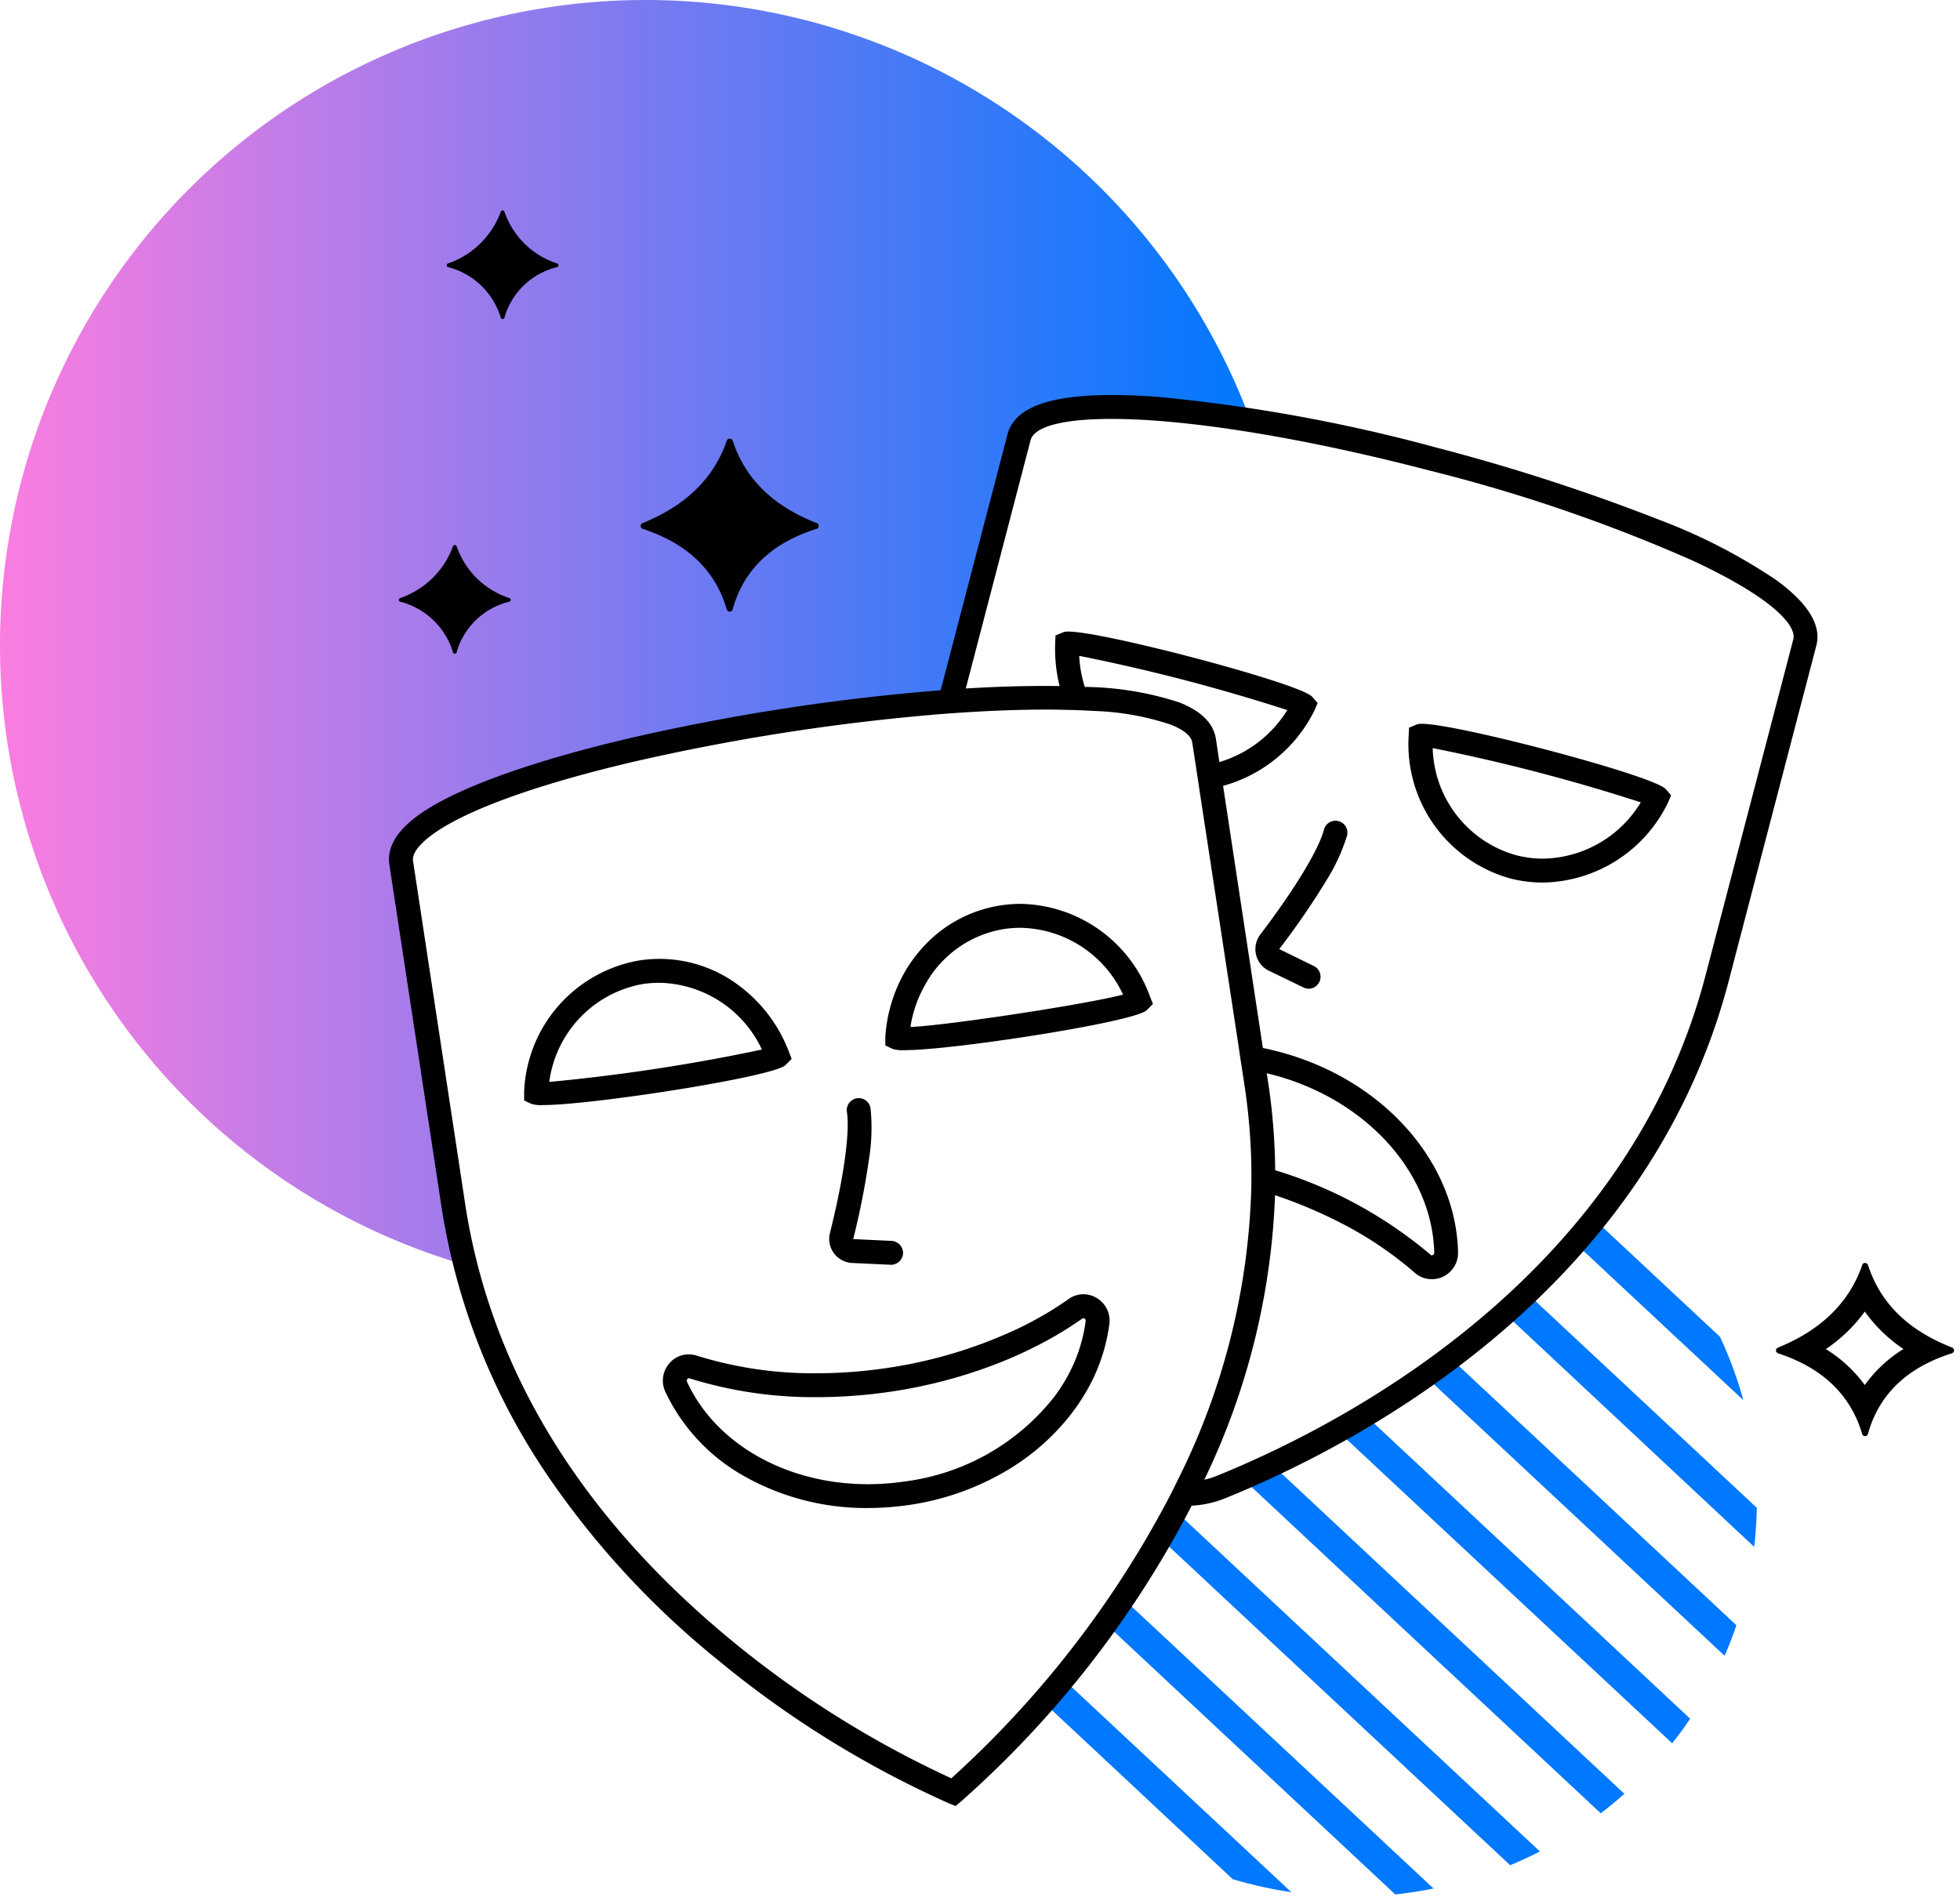 <svg id="illustration-astral-personality-color" xmlns="http://www.w3.org/2000/svg" xmlns:xlink="http://www.w3.org/1999/xlink" width="186.692" height="181" viewBox="0 0 186.692 181">
  <defs>
    <linearGradient id="linear-gradient" x1="1" y1="0.544" x2="0" y2="0.544" gradientUnits="objectBoundingBox">
      <stop offset="0" stop-color="#0078ff"/>
      <stop offset="1" stop-color="#fb7de0"/>
    </linearGradient>
  </defs>
  <path id="Combined_Shape" data-name="Combined Shape" d="M5.942,38.534q.836-1.162,1.673-2.391L37.144,63.726c-.444.09-.876.17-1.32.25-.775.125-1.549.227-2.323.319Zm12.067,24.3L0,45.99c.615-.695,1.241-1.434,1.878-2.2L23.6,64.078A40.739,40.739,0,0,1,18.009,62.837ZM11.179,30.428c.49-.853.968-1.73,1.434-2.619L47.277,60.2c-.626.319-1.264.626-1.913.91h-.045v.024c-.285.136-.581.25-.877.375Zm7.73-5.795c.9-.376,1.855-.808,2.857-1.286L55.325,54.71l-.49.421c-.58.5-1.161.978-1.764,1.434Zm9.118-4.485c.853-.477,1.73-.99,2.618-1.513L61.585,47.549c-.261.387-.524.785-.808,1.161-.3.41-.6.8-.9,1.184Zm8.332-5.225c.785-.557,1.582-1.127,2.38-1.742L65.991,38.647c-.194.57-.4,1.127-.615,1.7-.17.41-.342.807-.512,1.206Zm7.57-5.976c.706-.626,1.412-1.275,2.106-1.947l21.9,20.457a37.22,37.22,0,0,1-.25,3.722Zm6.693-6.716C51.249,1.5,51.875.762,52.478,0L64.329,11.076l.1.091A37.882,37.882,0,0,1,66.651,17.2Z" transform="translate(99.402 116.193)" fill="#0078ff"/>
  <path id="Planete_bg" data-name="Planete bg" d="M61.472,0A61.48,61.48,0,0,0,44.328,120.519c-.455-1.833-.842-3.722-1.138-5.658L38.215,82.212c-1.013-6.67,29.506-13.8,52.3-15.424l6.546-25.124c.922-3.506,10.245-3.529,22.039-1.639A61.5,61.5,0,0,0,61.472,0Z" transform="translate(0 0)" fill="url(#linear-gradient)"/>
  <path id="Combined_Shape-2" data-name="Combined Shape" d="M53.963,134.43h0l-.614-.25a95.723,95.723,0,0,1-22.088-13.719,81.817,81.817,0,0,1-16.235-17.636A62.468,62.468,0,0,1,5.013,77.4L.039,44.75c-.229-1.5.548-2.973,2.31-4.372,3.245-2.6,10.536-5.322,20.529-7.67A204,204,0,0,1,52.551,28.13L58.916,3.747C59.572,1.225,62.828,0,68.874,0,70.206,0,71.7.061,73.3.183A157.188,157.188,0,0,1,99.737,5a188.678,188.678,0,0,1,21.343,6.921,53.934,53.934,0,0,1,11.046,5.7c3.047,2.216,4.337,4.317,3.834,6.246l-8.345,31.954c-7.879,30.192-36.187,44.536-47.993,49.3a9.788,9.788,0,0,1-3.165.695A97.376,97.376,0,0,1,54.487,134l-.523.432ZM54.339,30.27l-.327.024H54c-.675.049-1.373.1-2.066.158a206.307,206.307,0,0,0-28.6,4.481c-9.6,2.246-16.547,4.81-19.561,7.221-.744.6-1.6,1.468-1.479,2.243l4.963,32.66c2.27,14.894,10.085,28.276,23.227,39.776a96.009,96.009,0,0,0,23.082,14.956A96.532,96.532,0,0,0,73.988,105.63a.279.279,0,0,0,.054-.085l.013-.029c.169-.325.333-.642.49-.956.215-.417.385-.76.535-1.082a66.1,66.1,0,0,0,7.058-27.936c.011-.386.011-.786.011-1.172,0-.2,0-.4-.006-.592v-.006c0-.191-.005-.388-.005-.586a57.857,57.857,0,0,0-.649-7.422l-.239-1.583-.182-1.161L80.9,61.86,77.2,37.624l-.171-1.138-.17-1.127L76.514,33.1c-.133-.839-1.363-1.43-2.083-1.708a25.565,25.565,0,0,0-7.149-1.286l-.4-.022H66.87l-.909-.047-.41-.013c-.289-.01-.587-.02-.887-.02-.692-.023-1.419-.034-2.163-.034C60.024,29.975,57.279,30.074,54.339,30.27Zm23.325,73.072A6.553,6.553,0,0,0,78.779,103c11.485-4.632,39.021-18.558,46.64-47.754l8.344-31.965c.342-1.313-1.993-3.974-9.573-7.5A154.227,154.227,0,0,0,99.156,7.207c-12-3.132-23.06-4.929-30.337-4.929-4.627,0-7.364.723-7.707,2.038l-6.17,23.644c2.631-.16,5.118-.24,7.391-.24.523,0,1.043,0,1.545.012a14.855,14.855,0,0,1-.421-4.053l.034-.774.786-.32a1.362,1.362,0,0,1,.424-.048c1.791,0,7.561,1.322,12.485,2.632,4.583,1.22,10.15,2.891,10.758,3.587l.512.591-.33.763a13.781,13.781,0,0,1-8.675,7.126l3.791,24.976c.5.1,1,.22,1.468.342,9.875,2.574,16.916,10.429,17.121,19.1a2.516,2.516,0,0,1-1.446,2.356,2.448,2.448,0,0,1-1.058.227,2.418,2.418,0,0,1-1.617-.615,35.512,35.512,0,0,0-7.365-4.906A45.265,45.265,0,0,0,84.4,76.237,68.078,68.078,0,0,1,77.665,103.342Zm6.067-37.931a58.713,58.713,0,0,1,.682,8.447,41.545,41.545,0,0,1,14.8,8.048.134.134,0,0,0,.114.058.212.212,0,0,0,.091-.024.221.221,0,0,0,.148-.227c-.194-7.666-6.536-14.641-15.424-16.962l-.055-.013c-.161-.04-.327-.081-.479-.112ZM66.28,27.811a30.118,30.118,0,0,1,8.982,1.469c2.1.822,3.278,1.993,3.506,3.483l.331,2.208a11.446,11.446,0,0,0,6.466-4.952,176.368,176.368,0,0,0-19.819-5.168A11.687,11.687,0,0,0,66.28,27.811ZM33.95,103.067a18.062,18.062,0,0,1-7.626-8.1,2.515,2.515,0,0,1,.4-2.732,2.4,2.4,0,0,1,1.826-.832,2.582,2.582,0,0,1,.793.127A37.266,37.266,0,0,0,40.72,93.2a45.811,45.811,0,0,0,6.891-.528,44.416,44.416,0,0,0,11.9-3.541c.676-.305,1.343-.641,2.038-1.025a31.1,31.1,0,0,0,3.176-1.969,2.46,2.46,0,0,1,1.429-.467,2.433,2.433,0,0,1,1.269.365,2.506,2.506,0,0,1,1.195,2.493,17.3,17.3,0,0,1-2.47,6.864,18.8,18.8,0,0,1-1.388,1.97,21.964,21.964,0,0,1-6.5,5.443,25.5,25.5,0,0,1-8.647,2.934,28.09,28.09,0,0,1-3.973.3A23.635,23.635,0,0,1,33.95,103.067Zm-5.52-9.321a.21.21,0,0,0-.034.274c2.723,5.922,9.484,9.748,17.223,9.749a24.234,24.234,0,0,0,3.642-.279A21.572,21.572,0,0,0,63.4,95.407,16.33,16.33,0,0,0,64.732,93.3a14.747,14.747,0,0,0,1.628-5.066.234.234,0,0,0-.114-.25.171.171,0,0,0-.1-.033.2.2,0,0,0-.115.042A33.148,33.148,0,0,1,62.7,90.068c-.6.328-1.243.657-2.038,1.036-.86.414-1.816.824-2.926,1.253a46.923,46.923,0,0,1-9.778,2.573,48.2,48.2,0,0,1-7.2.547,39.822,39.822,0,0,1-12.121-1.788.114.114,0,0,1-.031-.005.222.222,0,0,0-.049-.006A.156.156,0,0,0,28.43,93.745ZM47.771,82.863l-3.653-.171A2.293,2.293,0,0,1,42,79.857c1.321-5.281,1.924-9.607,1.617-11.577a1.14,1.14,0,0,1,2.254-.341,18.566,18.566,0,0,1-.114,4.633,75.037,75.037,0,0,1-1.537,7.844l3.345.159.308.012a1.161,1.161,0,0,1,1.093,1.195,1.146,1.146,0,0,1-1.138,1.082Zm-34.2-15.324-.695-.33v-.842a13.233,13.233,0,0,1,10.985-12.5,12.567,12.567,0,0,1,9.265,2.24,14.085,14.085,0,0,1,4.954,6.424l.274.717-.592.6c-1.209,1.128-18.432,3.8-23.074,3.8A3.242,3.242,0,0,1,13.574,67.539ZM24.207,56.11a10.915,10.915,0,0,0-8.937,9.334A178.181,178.181,0,0,0,35.522,62.36,11,11,0,0,0,25.744,56,11.687,11.687,0,0,0,24.207,56.11ZM47.976,62.3l-.695-.33v-.842a14.309,14.309,0,0,1,1.468-5.441,13.38,13.38,0,0,1,2.14-3.107,12.552,12.552,0,0,1,9.272-4.1A13.346,13.346,0,0,1,72.485,57.3l.285.717-.6.6c-1.053.983-13.957,3.077-20.3,3.643-1.022.092-1.728.137-2.289.148-.17.012-.339.012-.489.012A3.265,3.265,0,0,1,47.976,62.3ZM58.608,50.875a10.466,10.466,0,0,0-7.525,5.294,11.6,11.6,0,0,0-1.412,4.041c.3-.014.935-.051,1.844-.148,4.818-.49,15.152-2.091,18.408-2.937a10.985,10.985,0,0,0-9.778-6.363A10.178,10.178,0,0,0,58.608,50.875ZM87.1,56.44l-3.29-1.592a2.265,2.265,0,0,1-1.218-1.527,2.291,2.291,0,0,1,.4-1.913c3.29-4.337,5.555-8.07,6.067-9.994a1.135,1.135,0,1,1,2.2.569,18.283,18.283,0,0,1-1.935,4.212A73.914,73.914,0,0,1,84.8,52.787l3.016,1.479.285.137a1.141,1.141,0,0,1-.5,2.163A1.123,1.123,0,0,1,87.1,56.44Zm19.66-10.393a13.263,13.263,0,0,1-9.631-13.58l.034-.775.786-.319a1.373,1.373,0,0,1,.426-.048c1.8,0,7.567,1.323,12.489,2.633,4.582,1.221,10.15,2.894,10.763,3.6l.5.581-.33.763a13.464,13.464,0,0,1-11.885,7.547A12.484,12.484,0,0,1,106.761,46.047Zm.581-2.208a10.172,10.172,0,0,0,2.575.332,11.068,11.068,0,0,0,9.321-5.363,176.421,176.421,0,0,0-19.82-5.169A10.9,10.9,0,0,0,107.342,43.84Z" transform="translate(37.049 37.633)"/>
  <path id="etoiles_gauche" data-name="etoiles gauche" d="M5.155,42.1A7.084,7.084,0,0,0,.129,37.279a.183.183,0,0,1-.011-.346,8.189,8.189,0,0,0,5.039-4.939.185.185,0,0,1,.35.015,7.905,7.905,0,0,0,5.023,4.923.183.183,0,0,1-.014.347A6.891,6.891,0,0,0,5.5,42.1a.175.175,0,0,1-.172.133A.177.177,0,0,1,5.155,42.1Zm26.08-4.08c-1.057-3.606-3.611-6.24-8-7.681a.292.292,0,0,1-.019-.552c3.984-1.61,6.749-4.163,8.026-7.868a.3.3,0,0,1,.558.027c1.244,3.79,4.042,6.295,8,7.841a.291.291,0,0,1-.022.552c-4.368,1.379-6.967,3.982-7.988,7.678a.286.286,0,0,1-.552,0ZM9.708,10.226A7.083,7.083,0,0,0,4.683,5.4a.183.183,0,0,1-.012-.346A8.186,8.186,0,0,0,9.709.119a.185.185,0,0,1,.35.015,7.907,7.907,0,0,0,5.024,4.923.183.183,0,0,1-.015.347,6.889,6.889,0,0,0-5.014,4.819.18.18,0,0,1-.346,0Z" transform="translate(37.993 20.048)"/>
  <path id="Fill_43" data-name="Fill 43" d="M8.487,16.5a.283.283,0,0,1-.276-.208c-1.089-3.713-3.782-6.3-8-7.682a.291.291,0,0,1-.019-.551c4.1-1.655,6.8-4.3,8.026-7.868A.272.272,0,0,1,8.478,0a.306.306,0,0,1,.294.214c1.195,3.64,3.812,6.2,8,7.842a.286.286,0,0,1,.189.28.294.294,0,0,1-.211.272c-4.267,1.347-6.954,3.93-7.988,7.678A.282.282,0,0,1,8.487,16.5ZM8.461,4.629A14.857,14.857,0,0,1,4.752,8.205a13.042,13.042,0,0,1,3.706,3.426A12.666,12.666,0,0,1,12.144,8.2,14.405,14.405,0,0,1,8.461,4.629Z" transform="translate(169.163 120.326)"/>
</svg>
